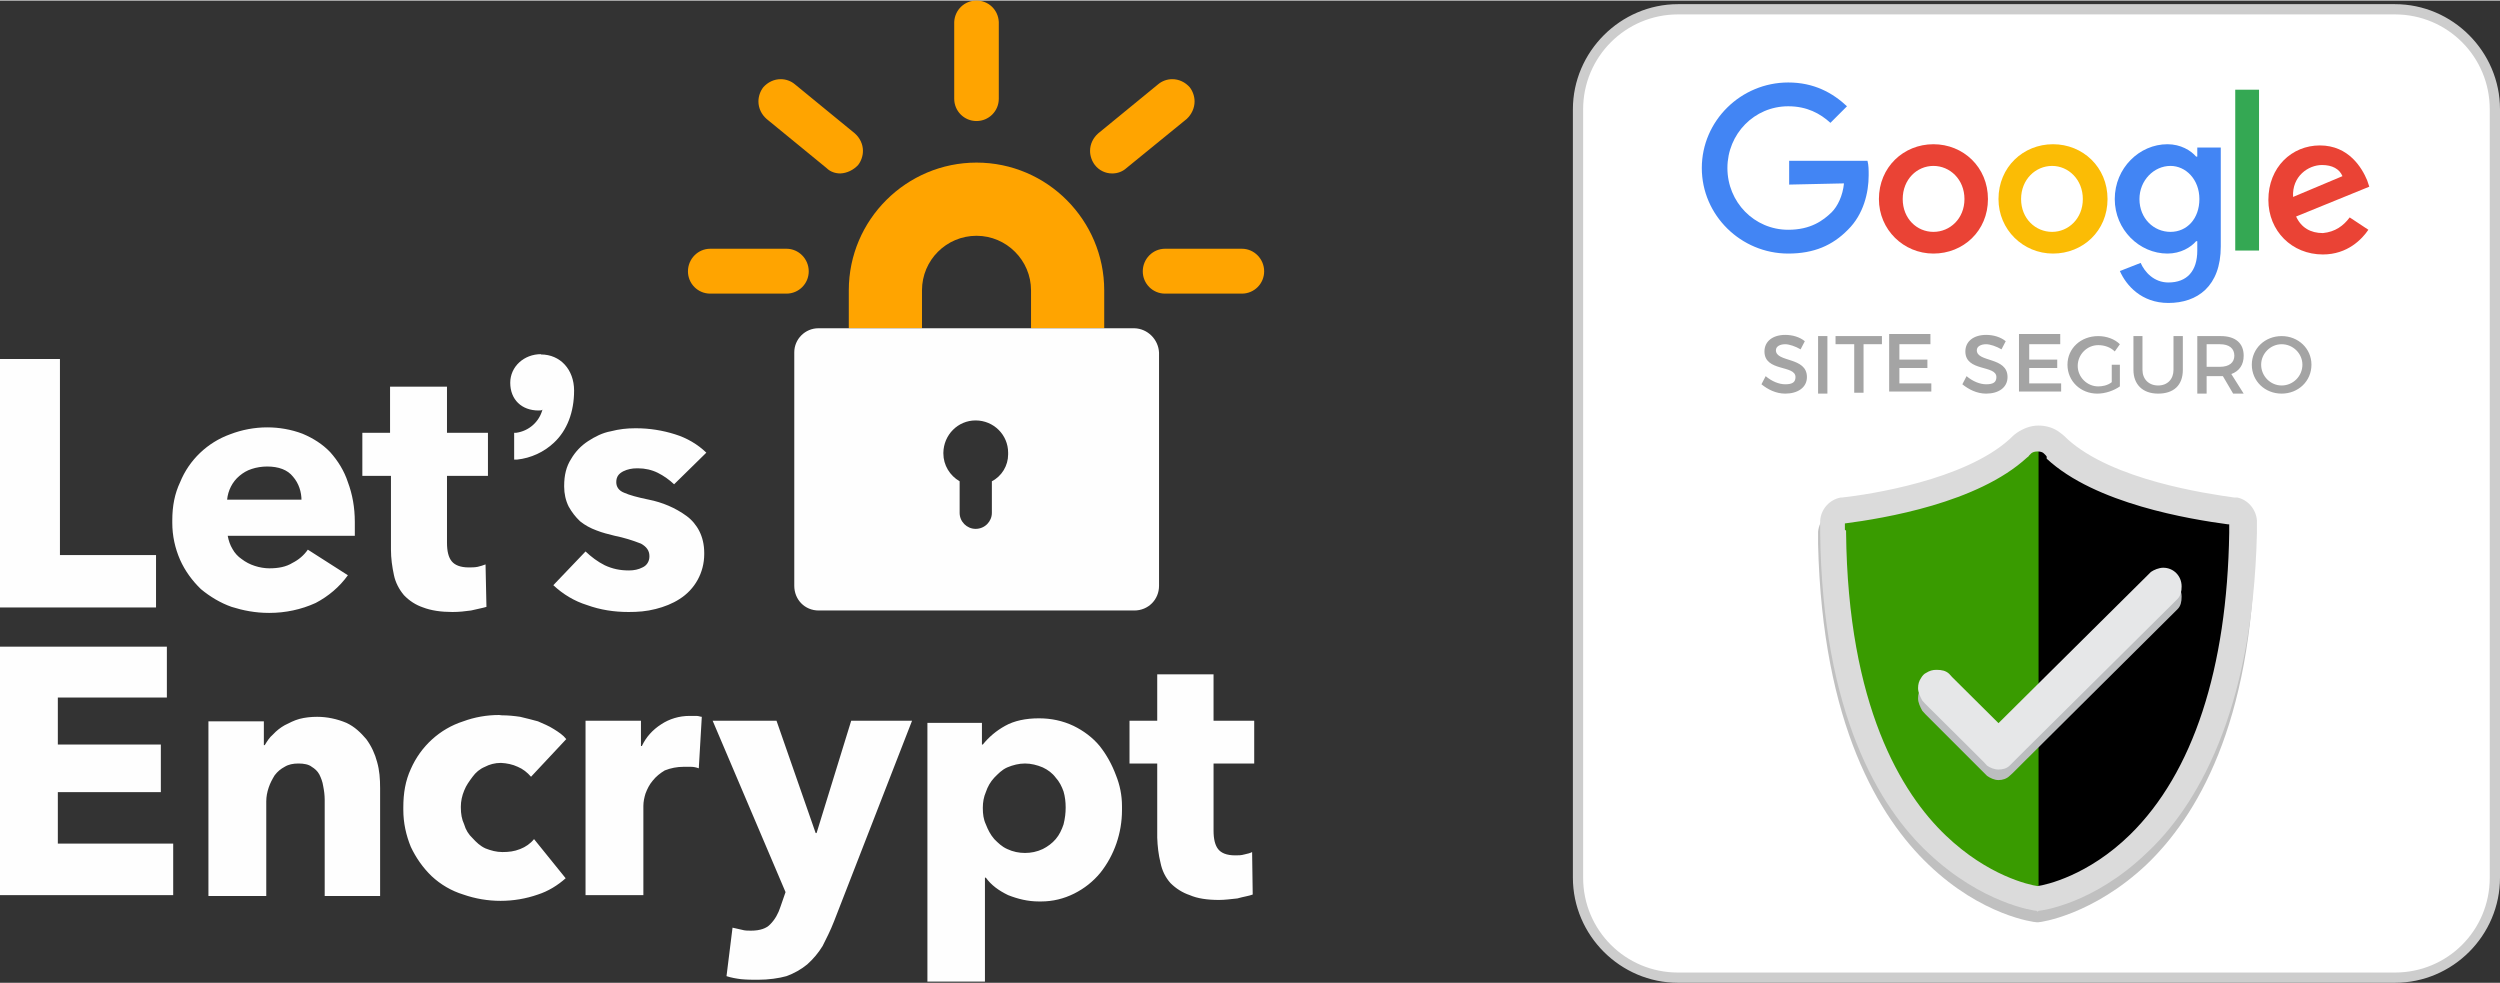 <?xml version="1.0" encoding="UTF-8"?> <svg xmlns="http://www.w3.org/2000/svg" xmlns:xlink="http://www.w3.org/1999/xlink" xmlns:xodm="http://www.corel.com/coreldraw/odm/2003" xml:space="preserve" width="300px" height="118px" version="1.1" style="shape-rendering:geometricPrecision; text-rendering:geometricPrecision; image-rendering:optimizeQuality; fill-rule:evenodd; clip-rule:evenodd" viewBox="0 0 83 32.61"><rect x="0" y="0" width="83" height="32.61" fill="#333333" stroke="none"/> <defs> <style type="text/css"> .fil11 {fill:black;fill-rule:nonzero} .fil7 {fill:#34A853;fill-rule:nonzero} .fil12 {fill:#399B00;fill-rule:nonzero} .fil10 {fill:#3DC500;fill-rule:nonzero} .fil6 {fill:#4285F4;fill-rule:nonzero} .fil8 {fill:#A4A4A4;fill-rule:nonzero} .fil14 {fill:#BCBEC0;fill-rule:nonzero} .fil3 {fill:#CDCDCD;fill-rule:nonzero} .fil13 {fill:#DBDBDB;fill-rule:nonzero} .fil15 {fill:#E6E7E8;fill-rule:nonzero} .fil4 {fill:#EA4335;fill-rule:nonzero} .fil5 {fill:#FBBC05;fill-rule:nonzero} .fil1 {fill:#FEFEFE;fill-rule:nonzero} .fil0 {fill:#FFA400;fill-rule:nonzero} .fil2 {fill:white;fill-rule:nonzero} .fil9 {fill:#303030;fill-rule:nonzero;fill-opacity:0.302} </style> </defs> <g id="Camada_x0020_1">  <g id="_2892063334240"> <path class="fil0" d="M36.66 10.88l-2.43 0 0 -1.26c0,-0.99 -0.81,-1.81 -1.81,-1.81 -1,0 -1.81,0.81 -1.81,1.81l0 1.26 -2.43 0 0 -1.26c0,-2.35 1.92,-4.24 4.24,-4.24 2.35,0 4.24,1.92 4.24,4.24l0 1.26 0 0z"></path> <path class="fil1" d="M37.66 10.88l-10.48 0c0,0 0,0 -0.01,0 -0.44,0 -0.8,0.36 -0.8,0.8 0,0.01 0,0.01 0,0.01l0 7.74c0,0.46 0.35,0.82 0.81,0.82l10.48 0c0.46,0 0.82,-0.36 0.82,-0.82l0 -7.74c-0.02,-0.44 -0.38,-0.8 -0.82,-0.81l0 0zm-4.73 5.08l0 1.05c0,0.28 -0.23,0.53 -0.54,0.53 -0.29,0 -0.53,-0.24 -0.53,-0.53l0 -1.05c-0.33,-0.19 -0.54,-0.54 -0.54,-0.92 0,-0.01 0,-0.02 0,-0.03 0.01,-0.59 0.48,-1.07 1.07,-1.07 0.6,0 1.08,0.48 1.08,1.07 0,0.02 0,0.04 0,0.06 0,0.37 -0.21,0.72 -0.54,0.89l0 0 0 0z"></path> <path class="fil0" d="M26.11 9.73l-2.53 0c-0.41,0 -0.74,-0.33 -0.74,-0.74 0,-0.41 0.33,-0.75 0.74,-0.75l2.53 0c0.41,0 0.74,0.34 0.74,0.75 0,0.41 -0.33,0.74 -0.74,0.74l0 0zm1.79 -3.99c-0.16,0 -0.33,-0.05 -0.46,-0.18l-1.99 -1.63c-0.17,-0.15 -0.27,-0.36 -0.27,-0.58 0,-0.17 0.06,-0.34 0.16,-0.47 0.15,-0.17 0.36,-0.27 0.58,-0.27 0.17,0 0.34,0.06 0.47,0.17l1.99 1.63c0.17,0.15 0.27,0.36 0.27,0.58 0,0.17 -0.06,0.34 -0.16,0.47 -0.16,0.17 -0.37,0.27 -0.59,0.28l0 0 0 0zm4.52 -1.74c-0.41,0 -0.74,-0.33 -0.74,-0.74l0 -2.55c0.02,-0.4 0.34,-0.71 0.74,-0.71 0.4,0 0.72,0.31 0.74,0.71l0 2.55c0,0.41 -0.33,0.74 -0.74,0.74l0 0zm4.5 1.74c-0.22,0 -0.43,-0.1 -0.57,-0.28 -0.1,-0.13 -0.16,-0.3 -0.16,-0.47 0,-0.22 0.1,-0.43 0.27,-0.58l1.99 -1.63c0.13,-0.11 0.3,-0.17 0.47,-0.17 0.22,0 0.43,0.1 0.58,0.27 0.1,0.13 0.16,0.3 0.16,0.47 0,0.22 -0.1,0.43 -0.26,0.58l-2 1.63c-0.13,0.12 -0.3,0.18 -0.47,0.18 -0.01,0 -0.01,0 -0.01,0l0 0 0 0zm4.31 3.99l-2.55 0c-0.41,0 -0.74,-0.33 -0.74,-0.74 0,-0.41 0.33,-0.75 0.74,-0.75l2.55 0c0.41,0 0.74,0.34 0.74,0.75 0,0.41 -0.33,0.74 -0.74,0.74l0 0z"></path> <path class="fil1" d="M0 20.15l0 -8.25 1.99 0 0 6.51 3.19 0 0 1.74 -5.18 0 0 0zm11.78 -2.84l0 0.46 -4.22 0c0.03,0.16 0.08,0.31 0.16,0.44 0.07,0.13 0.18,0.25 0.3,0.33 0.13,0.1 0.28,0.18 0.44,0.23 0.15,0.05 0.33,0.08 0.48,0.08 0.31,0 0.56,-0.05 0.77,-0.18 0.2,-0.1 0.38,-0.25 0.51,-0.44l1.33 0.85c-0.28,0.39 -0.65,0.7 -1.07,0.92 -0.48,0.22 -1.01,0.33 -1.53,0.33 -0.01,0 -0.02,0 -0.03,0 -0.44,0 -0.85,-0.08 -1.23,-0.2 -0.37,-0.13 -0.72,-0.34 -1.02,-0.59 -0.29,-0.28 -0.53,-0.61 -0.69,-0.97 -0.17,-0.39 -0.26,-0.8 -0.26,-1.23 0,-0.02 0,-0.05 0,-0.08 0,-0.48 0.08,-0.89 0.26,-1.27 0.3,-0.74 0.91,-1.32 1.66,-1.59 0.39,-0.15 0.81,-0.23 1.23,-0.23 0.4,0 0.8,0.07 1.17,0.21 0.36,0.15 0.67,0.35 0.92,0.61 0.26,0.29 0.47,0.63 0.59,1 0.15,0.4 0.23,0.84 0.23,1.32l0 0 0 0zm-1.77 -0.71c0,0 0,0 0,0 0,-0.29 -0.09,-0.57 -0.28,-0.79 -0.18,-0.23 -0.48,-0.34 -0.86,-0.34 -0.18,0 -0.36,0.03 -0.51,0.08 -0.16,0.05 -0.29,0.13 -0.41,0.23 -0.24,0.2 -0.38,0.49 -0.41,0.79l2.47 0 0 0.03 0 0 0 0zm4.83 -0.82l0 2.22c0,0.28 0.05,0.49 0.16,0.62 0.1,0.12 0.28,0.2 0.56,0.2 0.1,0 0.2,0 0.3,-0.02 0.09,-0.02 0.18,-0.05 0.26,-0.08l0.03 1.41c-0.13,0.04 -0.31,0.07 -0.51,0.12 -0.21,0.03 -0.41,0.05 -0.62,0.05 -0.38,0 -0.71,-0.05 -0.97,-0.15 -0.24,-0.08 -0.46,-0.22 -0.64,-0.41 -0.16,-0.19 -0.28,-0.42 -0.33,-0.66 -0.06,-0.28 -0.1,-0.56 -0.1,-0.85l0 -2.45 -0.95 0 0 -1.43 0.92 0 0 -1.53 1.89 0 0 1.53 1.36 0 0 1.43 -1.36 0 0 0zm3.12 -4.04c-0.56,0 -1.02,0.41 -1.02,0.95 0,0.56 0.38,0.92 0.94,0.92 0.05,0 0.11,0 0.13,-0.03 -0.11,0.41 -0.45,0.71 -0.87,0.77l-0.07 0 0 0.89 0.1 0c0.46,-0.05 0.89,-0.25 1.22,-0.56 0.44,-0.41 0.67,-1.02 0.67,-1.73 0,-0.7 -0.46,-1.2 -1.1,-1.2l0 -0.01 0 0zm4.42 4.32c-0.16,-0.15 -0.34,-0.28 -0.54,-0.38 -0.2,-0.1 -0.43,-0.15 -0.65,-0.15 -0.01,0 -0.01,0 -0.01,0 -0.01,0 -0.02,0 -0.04,0 -0.15,0 -0.31,0.03 -0.45,0.1 -0.15,0.08 -0.23,0.18 -0.23,0.36 0,0.15 0.08,0.28 0.26,0.35 0.18,0.08 0.43,0.15 0.82,0.23 0.45,0.09 0.88,0.27 1.25,0.54 0.18,0.13 0.33,0.31 0.43,0.51 0.1,0.2 0.16,0.44 0.16,0.72 0,0.01 0,0.03 0,0.04 0,0.61 -0.31,1.17 -0.82,1.49 -0.23,0.15 -0.51,0.26 -0.79,0.33 -0.31,0.08 -0.59,0.1 -0.9,0.1 -0.48,0 -0.94,-0.07 -1.38,-0.23 -0.42,-0.13 -0.8,-0.36 -1.12,-0.66l1.07 -1.12c0.19,0.18 0.4,0.34 0.64,0.46 0.26,0.12 0.51,0.17 0.79,0.17 0.01,0 0.02,0 0.02,0 0.15,0 0.31,-0.03 0.44,-0.1 0.14,-0.06 0.23,-0.2 0.23,-0.36 0,-0.01 0,-0.01 0,-0.02 0,-0.18 -0.1,-0.31 -0.28,-0.41 -0.28,-0.11 -0.57,-0.2 -0.87,-0.26 -0.2,-0.05 -0.41,-0.1 -0.61,-0.18 -0.19,-0.07 -0.38,-0.17 -0.54,-0.3 -0.15,-0.14 -0.28,-0.31 -0.38,-0.49 -0.1,-0.2 -0.15,-0.43 -0.15,-0.66 0,-0.01 0,-0.02 0,-0.03 0,-0.35 0.07,-0.64 0.23,-0.89 0.14,-0.24 0.33,-0.44 0.56,-0.59 0.23,-0.15 0.48,-0.28 0.76,-0.33 0.27,-0.07 0.53,-0.1 0.8,-0.1 0.02,0 0.03,0 0.05,0 0.43,0 0.87,0.07 1.28,0.2 0.39,0.12 0.75,0.33 1.04,0.61l-1.07 1.05 0 0 0 0zm-22.38 13.64l0 -8.25 5.54 0 0 1.69 -3.62 0 0 1.56 3.42 0 0 1.58 -3.42 0 0 1.71 3.83 0 0 1.71 -5.75 0 0 0 0 0zm10.78 0l0 -3.16c0,-0.16 -0.02,-0.31 -0.05,-0.46 -0.02,-0.14 -0.07,-0.27 -0.13,-0.39 -0.06,-0.11 -0.15,-0.19 -0.25,-0.25 -0.1,-0.08 -0.26,-0.11 -0.44,-0.11 -0.18,0 -0.33,0.03 -0.46,0.11 -0.13,0.07 -0.23,0.15 -0.33,0.28 -0.08,0.13 -0.15,0.26 -0.2,0.41 -0.05,0.15 -0.08,0.3 -0.08,0.46l0 3.14 -1.92 0 0 -5.8 1.84 0 0 0.79 0.03 0c0.08,-0.13 0.15,-0.25 0.28,-0.36 0.11,-0.12 0.24,-0.22 0.38,-0.3 0.16,-0.08 0.31,-0.16 0.49,-0.21 0.19,-0.05 0.39,-0.07 0.59,-0.07 0.33,0 0.66,0.07 0.97,0.2 0.28,0.13 0.48,0.33 0.66,0.54 0.17,0.23 0.29,0.49 0.36,0.76 0.08,0.28 0.1,0.56 0.1,0.87l0 3.58 -1.84 0 0 -0.03 0 0 0 0zm6.85 -3.93c-0.12,-0.14 -0.27,-0.26 -0.44,-0.33 -0.17,-0.08 -0.36,-0.12 -0.56,-0.13 -0.2,0 -0.38,0.05 -0.53,0.13 -0.17,0.07 -0.31,0.19 -0.41,0.33 -0.11,0.15 -0.21,0.28 -0.28,0.46 -0.07,0.17 -0.11,0.35 -0.11,0.53 0,0.01 0,0.02 0,0.03 0,0.21 0.03,0.39 0.11,0.56 0.05,0.18 0.15,0.34 0.28,0.46 0.12,0.13 0.25,0.26 0.43,0.34 0.18,0.07 0.36,0.12 0.56,0.12 0.21,0 0.39,-0.02 0.59,-0.1 0.18,-0.07 0.34,-0.18 0.46,-0.33l1.05 1.3c-0.27,0.24 -0.58,0.43 -0.92,0.54 -0.4,0.14 -0.82,0.21 -1.24,0.21 -0.42,0 -0.84,-0.07 -1.24,-0.21 -0.39,-0.12 -0.75,-0.33 -1.05,-0.61 -0.29,-0.28 -0.52,-0.61 -0.69,-0.97 -0.16,-0.39 -0.25,-0.8 -0.25,-1.23 0,-0.02 0,-0.05 0,-0.08 0,-0.48 0.07,-0.89 0.25,-1.28 0.33,-0.75 0.96,-1.33 1.74,-1.58 0.38,-0.14 0.78,-0.21 1.19,-0.21 0.02,0 0.06,0.01 0.09,0.01 0.2,0 0.41,0.02 0.61,0.05 0.21,0.05 0.41,0.1 0.59,0.15 0.18,0.08 0.36,0.15 0.53,0.26 0.16,0.1 0.31,0.2 0.41,0.33l-1.17 1.25 0 0zm5.57 -0.28c-0.08,-0.03 -0.17,-0.05 -0.26,-0.05l-0.23 0c0,0 -0.01,0 -0.02,0 -0.21,0 -0.42,0.04 -0.62,0.12 -0.15,0.09 -0.29,0.2 -0.4,0.34 -0.11,0.13 -0.18,0.27 -0.24,0.43 -0.04,0.13 -0.07,0.27 -0.07,0.41l0 2.96 -1.92 0 0 -5.79 1.84 0 0 0.84 0.03 0c0.14,-0.3 0.36,-0.54 0.64,-0.72 0.27,-0.18 0.6,-0.28 0.94,-0.28 0,0 0,0 0,0l0.23 0c0.08,0 0.13,0.03 0.18,0.03l-0.1 1.71 0 0 0 0zm4.49 5.08c-0.12,0.31 -0.25,0.56 -0.38,0.82 -0.14,0.23 -0.31,0.43 -0.51,0.61 -0.21,0.17 -0.44,0.3 -0.69,0.39 -0.25,0.07 -0.59,0.12 -0.95,0.12 -0.17,0 -0.35,0 -0.56,-0.02 -0.16,-0.02 -0.33,-0.05 -0.48,-0.1l0.2 -1.61 0.31 0.07c0.1,0.03 0.2,0.03 0.3,0.03 0.31,0 0.52,-0.08 0.64,-0.21 0.16,-0.16 0.27,-0.36 0.34,-0.58l0.17 -0.49 -2.42 -5.69 2.12 0 1.3 3.73 0.03 0 1.15 -3.73 2.02 0 -2.59 6.66 0 0 0 0zm9.56 -3.78c0,0.03 0,0.06 0,0.09 0,0.75 -0.25,1.49 -0.72,2.08 -0.24,0.29 -0.53,0.52 -0.87,0.69 -0.34,0.17 -0.71,0.26 -1.09,0.26 -0.03,0 -0.06,0 -0.08,0 -0.36,0 -0.69,-0.08 -1.02,-0.21 -0.31,-0.15 -0.56,-0.33 -0.74,-0.58l-0.03 0 0 3.45 -1.91 0 0 -8.59 1.81 0 0 0.72 0.03 0c0.2,-0.25 0.45,-0.46 0.74,-0.62 0.3,-0.17 0.69,-0.25 1.12,-0.25 0.41,0 0.79,0.08 1.15,0.25 0.33,0.16 0.64,0.39 0.87,0.67 0.23,0.29 0.41,0.62 0.54,0.97 0.13,0.32 0.2,0.67 0.2,1.02 0,0.02 0,0.04 0,0.05l0 0 0 0zm-1.87 0c0,-0.18 -0.02,-0.36 -0.07,-0.53 -0.06,-0.17 -0.14,-0.33 -0.26,-0.46 -0.11,-0.15 -0.26,-0.26 -0.43,-0.34 -0.19,-0.08 -0.39,-0.13 -0.59,-0.13 -0.2,0 -0.4,0.05 -0.59,0.13 -0.18,0.08 -0.3,0.21 -0.43,0.34 -0.13,0.14 -0.22,0.3 -0.28,0.48 -0.07,0.16 -0.1,0.34 -0.1,0.51 0,0.01 0,0.02 0,0.03 0,0.18 0.02,0.36 0.1,0.53 0.07,0.18 0.15,0.34 0.28,0.49 0.13,0.13 0.25,0.25 0.43,0.33 0.19,0.09 0.39,0.13 0.59,0.13 0.2,0 0.4,-0.04 0.59,-0.13 0.16,-0.08 0.31,-0.19 0.43,-0.33 0.12,-0.14 0.2,-0.31 0.26,-0.49 0.05,-0.2 0.07,-0.38 0.07,-0.56l0 0zm4.91 -1.46l0 2.23c0,0.28 0.05,0.48 0.15,0.61 0.1,0.13 0.28,0.21 0.57,0.21 0.1,0 0.2,0 0.3,-0.03 0.1,-0.02 0.21,-0.05 0.26,-0.08l0.02 1.41c-0.13,0.05 -0.3,0.07 -0.51,0.13 -0.2,0.02 -0.41,0.05 -0.61,0.05 -0.39,0 -0.72,-0.05 -0.97,-0.16 -0.24,-0.08 -0.46,-0.22 -0.64,-0.4 -0.17,-0.19 -0.28,-0.42 -0.33,-0.67 -0.07,-0.28 -0.1,-0.56 -0.11,-0.84l0 -2.46 -0.92 0 0 -1.42 0.92 0 0 -1.54 1.87 0 0 1.54 1.35 0 0 1.42 -1.35 0 0 0z"></path> </g> <g id="_2892063334048"> <path class="fil2" d="M55.71 32.44c-1.81,0 -3.32,-1.47 -3.32,-3.32l0 -25.51c0,-1.81 1.47,-3.32 3.32,-3.32l23.8 0c1.82,0 3.32,1.47 3.32,3.32l0 25.51c0,1.82 -1.47,3.32 -3.32,3.32l-23.8 0z"></path> <g> <path class="fil3" d="M79.51 0.46c1.75,0 3.15,1.41 3.15,3.15l0 25.51c0,1.75 -1.4,3.15 -3.15,3.15l-23.8 0c-1.74,0 -3.15,-1.4 -3.15,-3.15l0 -25.51c0,-1.74 1.41,-3.15 3.15,-3.15l23.8 0 0 0zm0 -0.34l-23.8 0c-1.91,0 -3.49,1.58 -3.49,3.49l0 25.51c0,1.92 1.58,3.49 3.49,3.49l23.8 0c1.92,0 3.49,-1.57 3.49,-3.49l0 -25.51c0,-1.91 -1.57,-3.49 -3.49,-3.49z"></path> </g> <path class="fil4" d="M66 6.59c0,1.06 -0.82,1.81 -1.81,1.81 -0.99,0 -1.81,-0.79 -1.81,-1.81 0,-1.06 0.82,-1.82 1.81,-1.82 0.99,0 1.81,0.76 1.81,1.82zm-0.78 0c0,-0.65 -0.48,-1.1 -1.03,-1.1 -0.55,0 -1.02,0.45 -1.02,1.1 0,0.65 0.47,1.09 1.02,1.09 0.55,0 1.03,-0.44 1.03,-1.09z"></path> <path class="fil5" d="M69.97 6.59c0,1.06 -0.82,1.81 -1.81,1.81 -0.99,0 -1.81,-0.79 -1.81,-1.81 0,-1.06 0.82,-1.82 1.81,-1.82 0.99,0 1.81,0.76 1.81,1.82zm-0.82 0c0,-0.65 -0.48,-1.1 -1.02,-1.1 -0.55,0 -1.03,0.45 -1.03,1.1 0,0.65 0.48,1.09 1.03,1.09 0.54,0 1.02,-0.44 1.02,-1.09z"></path> <path class="fil6" d="M73.73 4.88l0 3.28c0,1.33 -0.78,1.88 -1.74,1.88 -0.89,0 -1.4,-0.58 -1.61,-1.06l0.69 -0.27c0.13,0.3 0.44,0.65 0.92,0.65 0.62,0 0.96,-0.38 0.96,-1.06l0 -0.31 -0.04 0c-0.17,0.2 -0.51,0.41 -0.95,0.41 -0.93,0 -1.75,-0.79 -1.75,-1.81 0,-1.03 0.82,-1.82 1.75,-1.82 0.44,0 0.78,0.21 0.95,0.41l0.04 0 0 -0.3 0.78 0zm-0.71 1.71c0,-0.65 -0.45,-1.1 -0.96,-1.1 -0.55,0 -1.03,0.48 -1.03,1.1 0,0.65 0.48,1.09 1.03,1.09 0.55,0 0.96,-0.44 0.96,-1.09z"></path> <polygon class="fil7" points="75,2.96 75,8.3 74.21,8.3 74.21,2.96 "></polygon> <path class="fil4" d="M78.01 7.2l0.62 0.41c-0.21,0.31 -0.69,0.82 -1.51,0.82 -1.03,0 -1.81,-0.78 -1.81,-1.81 0,-1.09 0.78,-1.81 1.71,-1.81 0.96,0 1.4,0.75 1.57,1.16l0.07 0.21 -2.43 0.99c0.17,0.37 0.48,0.55 0.89,0.55 0.41,-0.04 0.68,-0.24 0.89,-0.52zm-1.88 -0.68l1.64 -0.69c-0.1,-0.24 -0.34,-0.37 -0.68,-0.37 -0.45,0 -1,0.37 -0.96,1.06z"></path> <path class="fil6" d="M59.4 6.11l0 -0.79 2.6 0c0.04,0.14 0.04,0.31 0.04,0.48 0,0.58 -0.17,1.3 -0.69,1.81 -0.51,0.52 -1.13,0.79 -1.98,0.79 -1.57,0 -2.87,-1.27 -2.87,-2.84 0,-1.57 1.3,-2.84 2.87,-2.84 0.85,0 1.47,0.34 1.95,0.79l-0.55 0.55c-0.34,-0.31 -0.78,-0.55 -1.4,-0.55 -1.13,0 -2.02,0.92 -2.02,2.05 0,1.13 0.89,2.05 2.02,2.05 0.75,0 1.16,-0.31 1.44,-0.58 0.2,-0.2 0.37,-0.55 0.41,-0.96l-1.82 0.04 0 0z"></path> <g> <path class="fil8" d="M59.27 11.41c-0.17,0 -0.31,0.07 -0.31,0.2 0,0.41 1.03,0.21 1.03,0.89 0,0.35 -0.31,0.55 -0.72,0.55 -0.31,0 -0.58,-0.14 -0.79,-0.31l0.14 -0.27c0.2,0.17 0.44,0.27 0.65,0.27 0.24,0 0.34,-0.07 0.34,-0.24 0,-0.41 -1.03,-0.17 -1.03,-0.85 0,-0.34 0.28,-0.55 0.69,-0.55 0.24,0 0.48,0.07 0.65,0.21l-0.14 0.27c-0.17,-0.1 -0.38,-0.17 -0.51,-0.17l0 0zm1.4 -0.27l0 1.91 -0.31 0 0 -1.91 0.31 0zm1.81 0l0 0.27 -0.61 0 0 1.61 -0.31 0 0 -1.61 -0.62 0 0 -0.27 1.54 0zm1.61 0l0 0.27 -1.03 0 0 0.51 0.93 0 0 0.28 -0.93 0 0 0.51 1.06 0 0 0.27 -1.4 0 0 -1.91 1.37 0 0 0.07zm1.85 0.27c-0.17,0 -0.31,0.07 -0.31,0.2 0,0.41 1.02,0.21 1.02,0.89 0,0.35 -0.3,0.55 -0.71,0.55 -0.31,0 -0.58,-0.14 -0.79,-0.31l0.14 -0.27c0.2,0.17 0.44,0.27 0.65,0.27 0.24,0 0.34,-0.07 0.34,-0.24 0,-0.41 -1.03,-0.17 -1.03,-0.85 0,-0.34 0.28,-0.55 0.69,-0.55 0.24,0 0.48,0.07 0.65,0.21l-0.14 0.27c-0.17,-0.1 -0.38,-0.17 -0.51,-0.17l0 0zm2.46 -0.27l0 0.27 -1.03 0 0 0.51 0.93 0 0 0.28 -0.93 0 0 0.51 1.06 0 0 0.27 -1.4 0 0 -1.91 1.37 0 0 0.07zm1.71 0.95l0.27 0 0 0.72c-0.2,0.14 -0.48,0.24 -0.75,0.24 -0.55,0 -0.99,-0.41 -0.99,-0.96 0,-0.54 0.44,-0.95 1.02,-0.95 0.28,0 0.55,0.1 0.72,0.27l-0.17 0.24c-0.14,-0.14 -0.34,-0.21 -0.55,-0.21 -0.37,0 -0.68,0.31 -0.68,0.69 0,0.37 0.31,0.68 0.68,0.68 0.14,0 0.31,-0.03 0.45,-0.14l0 -0.58zm1.54 0.69c0.31,0 0.51,-0.21 0.51,-0.52l0 -1.12 0.31 0 0 1.12c0,0.52 -0.31,0.79 -0.82,0.79 -0.52,0 -0.82,-0.31 -0.82,-0.79l0 -1.12 0.3 0 0 1.12c0,0.31 0.21,0.52 0.52,0.52zm2.49 0.27l-0.34 -0.58 -0.54 0 0 0.58 -0.31 0 0 -1.91 0.78 0c0.48,0 0.76,0.23 0.76,0.65 0,0.3 -0.14,0.51 -0.41,0.61l0.41 0.65 -0.35 0zm-0.44 -0.89c0.31,0 0.48,-0.14 0.48,-0.37 0,-0.24 -0.17,-0.38 -0.48,-0.38l-0.44 0 0 0.75 0.44 0zm3.04 -0.07c0,0.55 -0.44,0.96 -0.99,0.96 -0.55,0 -0.99,-0.41 -0.99,-0.96 0,-0.54 0.44,-0.95 0.99,-0.95 0.55,0 0.99,0.41 0.99,0.95zm-1.67 0c0,0.38 0.31,0.69 0.68,0.69 0.38,0 0.69,-0.31 0.69,-0.69 0,-0.37 -0.31,-0.68 -0.69,-0.68 -0.37,0 -0.68,0.31 -0.68,0.68z"></path> </g> <g> <path class="fil9" d="M74.86 17.8l0 -0.03 0 -0.07 0 -0.07c-0.03,-0.37 -0.3,-0.65 -0.65,-0.75l-0.1 0c-0.92,-0.1 -4.04,-0.58 -5.54,-1.95 -0.07,-0.07 -0.14,-0.14 -0.24,-0.2 -0.2,-0.14 -0.44,-0.24 -0.72,-0.24 -0.24,0 -0.51,0.07 -0.72,0.24 -0.1,0.06 -0.17,0.13 -0.24,0.2 -1.5,1.37 -4.65,1.85 -5.57,1.95l-0.03 0c-0.38,0.07 -0.65,0.38 -0.69,0.75l0 0.41c0.14,6.02 2.05,9.1 3.66,10.64 1.78,1.71 3.52,1.92 3.59,1.92l0.07 0c0.07,0 1.81,-0.24 3.59,-1.92 1.61,-1.54 3.52,-4.62 3.59,-10.64l0 -0.1 0 -0.07 0 -0.07z"></path> <g> <path class="fil10" d="M74.45 17.74l0 -0.04 0 -0.03c-0.03,-0.17 -0.13,-0.34 -0.34,-0.38l-0.07 0c-1.09,-0.14 -4.24,-0.61 -5.78,-2.08 -0.03,-0.07 -0.1,-0.11 -0.17,-0.18 -0.14,-0.1 -0.27,-0.13 -0.44,-0.13 -0.17,0 -0.35,0.07 -0.45,0.13 -0.07,0.04 -0.1,0.11 -0.17,0.18 -1.57,1.47 -4.79,1.94 -5.85,2.08 -0.17,0.04 -0.31,0.21 -0.34,0.38l0 0.34c0.14,11.39 6.81,12.18 6.81,12.18 0,0 6.67,-0.79 6.8,-12.18l0 -0.07 0 -0.03 0 -0.17z"></path> </g> <g> <path class="fil11" d="M74.45 17.74l0 -0.04 0 -0.03c-0.03,-0.17 -0.13,-0.34 -0.34,-0.38l-0.07 0c-1.09,-0.14 -4.24,-0.61 -5.78,-2.08 -0.03,-0.07 -0.1,-0.11 -0.17,-0.18 -0.14,-0.1 -0.27,-0.13 -0.44,-0.13 -0.17,0 -0.35,0.07 -0.45,0.13 -0.07,0.04 -0.1,0.11 -0.17,0.18 -1.57,1.47 -4.79,1.94 -5.85,2.08 -0.17,0.04 -0.31,0.21 -0.34,0.38l0 0.34c0.14,11.39 6.81,12.18 6.81,12.18 0,0 6.67,-0.79 6.8,-12.18l0 -0.07 0 -0.03 0 -0.17z"></path> </g> <path class="fil12" d="M67.68 14.9c-0.03,0 -0.03,0 0,0 -0.2,0 -0.34,0.07 -0.48,0.13 -0.07,0.04 -0.1,0.11 -0.17,0.18 -1.57,1.47 -4.79,1.94 -5.85,2.08 -0.17,0.04 -0.31,0.21 -0.34,0.38l0 0.34c0.14,11.39 6.81,12.18 6.81,12.18l0.03 0 0 -15.29z"></path> <g> <path class="fil13" d="M67.65 30.25l-0.04 -0.03c-0.07,0 -1.81,-0.24 -3.59,-1.92 -1.61,-1.5 -3.52,-4.61 -3.59,-10.63l0 -0.1 0 -0.04 0 -0.14 0 -0.06 0 -0.07c0.03,-0.38 0.31,-0.69 0.68,-0.76l0.04 0c0.92,-0.1 4.07,-0.58 5.57,-1.94 0.07,-0.07 0.14,-0.14 0.24,-0.21 0.21,-0.14 0.45,-0.24 0.72,-0.24 0.24,0 0.51,0.07 0.72,0.24 0.1,0.07 0.17,0.14 0.24,0.21 1.5,1.36 4.62,1.81 5.54,1.94l0.1 0c0.34,0.07 0.62,0.38 0.65,0.76l0 0.41c-0.14,6.02 -2.05,9.13 -3.66,10.63 -1.78,1.71 -3.52,1.92 -3.59,1.92l-0.03 0.03zm-6.36 -12.65l0 0.07c0.06,5.74 1.84,8.65 3.31,10.05 1.4,1.34 2.77,1.64 3.05,1.68 0.27,-0.04 1.67,-0.34 3.07,-1.71 2.09,-2.05 3.22,-5.51 3.29,-10.02l0 -0.04 0 -0.06 0 -0.18 -0.04 0c-1.26,-0.17 -4.41,-0.68 -6.02,-2.18l0 -0.07 -0.03 -0.04 -0.07 -0.07c-0.03,-0.03 -0.1,-0.06 -0.2,-0.06 -0.11,0 -0.17,0.03 -0.21,0.06l-0.07 0.07 -0.03 0.04 -0.04 0.03c-1.64,1.51 -4.75,2.02 -6.05,2.19l0 0.21 0.04 0.03z"></path> </g> <g> <path class="fil14" d="M71.82 19.17c-0.14,0 -0.31,0.07 -0.41,0.14l-0.07 0.07 -4.99 4.96 -1.54 -1.54 -0.1 -0.1c-0.11,-0.11 -0.24,-0.14 -0.42,-0.14 -0.13,0 -0.23,0.03 -0.34,0.1 -0.07,0.04 -0.13,0.1 -0.17,0.17 -0.07,0.1 -0.1,0.21 -0.1,0.34 0,0.14 0.07,0.28 0.14,0.41l0.1 0.11 1.54 1.54 0.41 0.41 0.1 0.1c0.1,0.07 0.24,0.14 0.38,0.14 0.13,0 0.27,-0.04 0.37,-0.14l0.11 -0.1 0.41 -0.41 4.96 -4.93 0.1 -0.1c0.1,-0.1 0.13,-0.24 0.13,-0.41 0,-0.34 -0.27,-0.62 -0.61,-0.62l0 0z"></path> <path class="fil15" d="M71.82 18.83c-0.14,0 -0.31,0.07 -0.41,0.14l-0.07 0.07 -4.99 4.95 -1.54 -1.53 -0.1 -0.11c-0.11,-0.1 -0.24,-0.13 -0.42,-0.13 -0.13,0 -0.23,0.03 -0.34,0.1 -0.07,0.03 -0.13,0.1 -0.17,0.17 -0.07,0.1 -0.1,0.21 -0.1,0.34 0,0.14 0.07,0.28 0.14,0.41l0.1 0.11 1.54 1.53 0.41 0.41 0.1 0.11c0.1,0.07 0.24,0.13 0.38,0.13 0.13,0 0.27,-0.03 0.37,-0.13l0.11 -0.11 0.41 -0.41 4.96 -4.92 0.1 -0.1c0.1,-0.11 0.13,-0.24 0.13,-0.41 0,-0.35 -0.27,-0.62 -0.61,-0.62l0 0z"></path> </g> </g> </g> </g> </svg> 